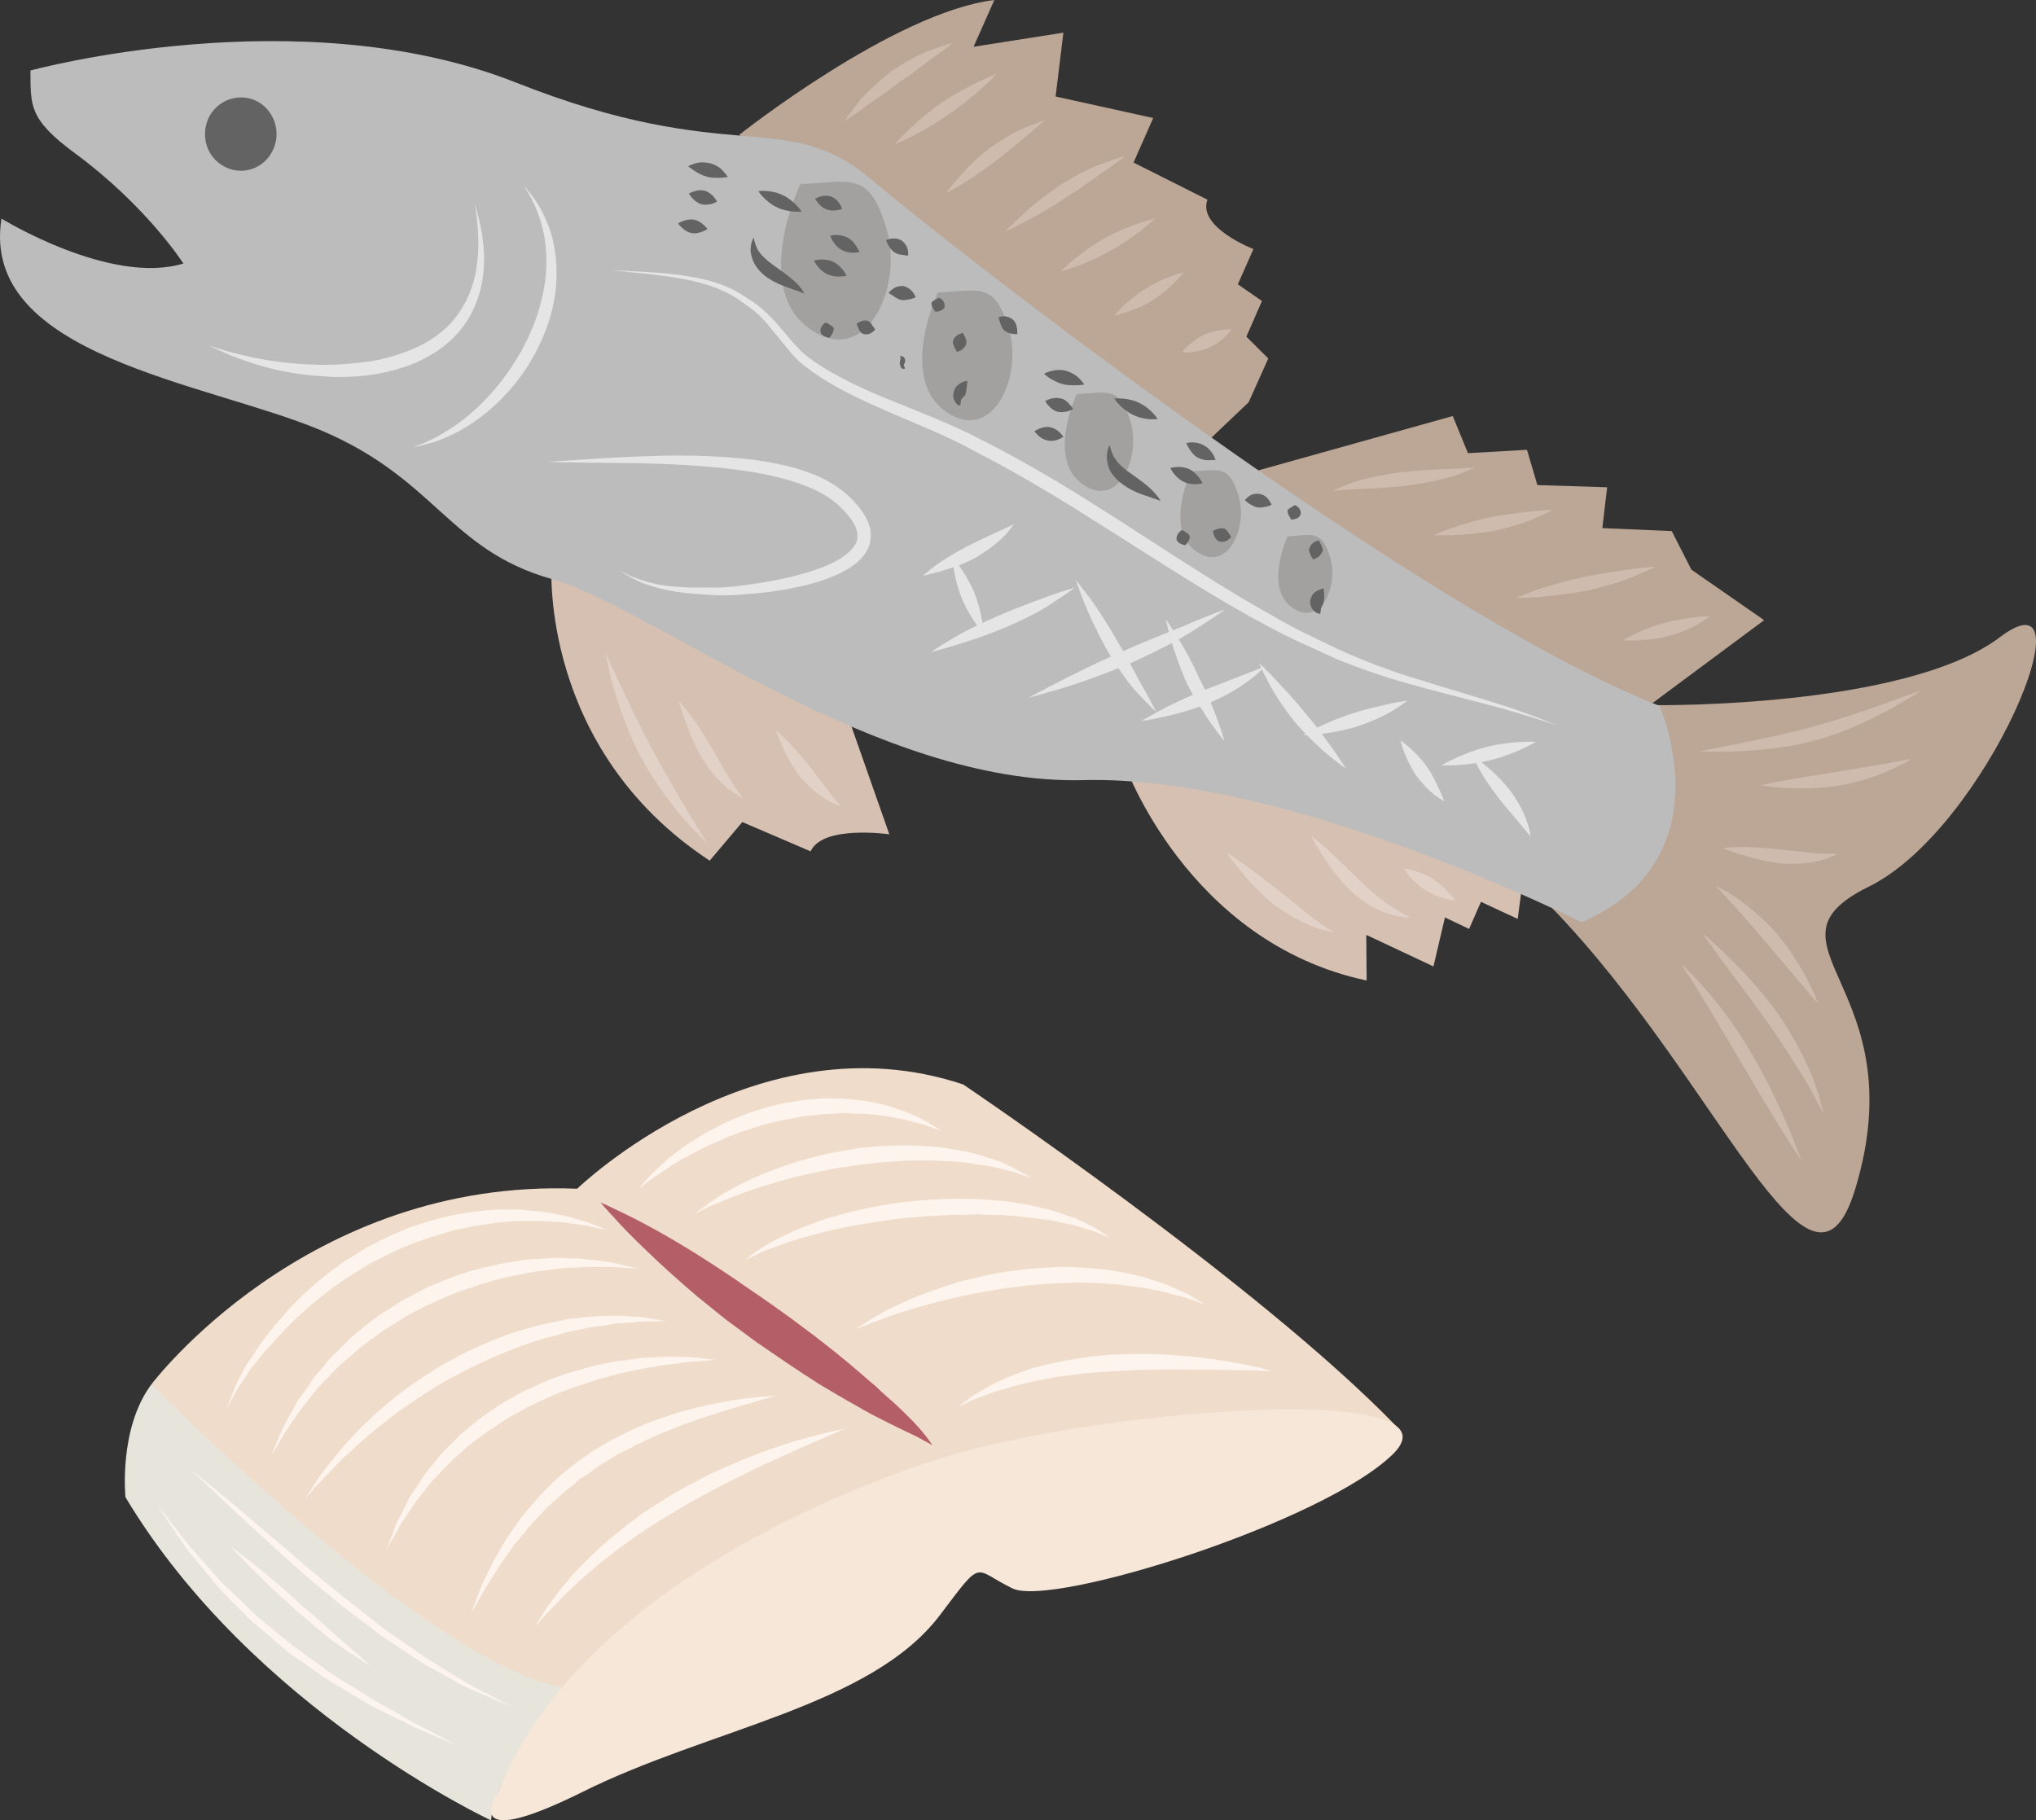 <?xml version="1.0" encoding="UTF-8" standalone="no"?>
<svg
   xmlns:dc="http://purl.org/dc/elements/1.1/"
   xmlns:cc="http://creativecommons.org/ns#"
   xmlns:rdf="http://www.w3.org/1999/02/22-rdf-syntax-ns#"
   xmlns:svg="http://www.w3.org/2000/svg"
   xmlns="http://www.w3.org/2000/svg"
   id="svg211"
   viewBox="0 0 5485.36 4905"
   style="clip-rule:evenodd;fill-rule:evenodd;image-rendering:optimizeQuality;shape-rendering:geometricPrecision;text-rendering:geometricPrecision"
   version="1.1"
   height="49.05mm"
   width="54.854mm"
   xml:space="preserve"><rect x="0" y="0" width="5485.36" height="4905" fill="#333333" stroke="none"/>
 <defs
   id="defs4">
  <style
   id="style2"
   type="text/css">
   <![CDATA[
    .fil2 {fill:#F7E7D8;fill-rule:nonzero}
    .fil1 {fill:#E7E5DB;fill-rule:nonzero}
    .fil10 {fill:#636363;fill-rule:nonzero}
    .fil11 {fill:#A3A1A0;fill-rule:nonzero}
    .fil3 {fill:#B45E67;fill-rule:nonzero}
    .fil5 {fill:#BCA696;fill-rule:nonzero}
    .fil7 {fill:#BCBCBC;fill-rule:nonzero}
    .fil9 {fill:#CEBBAE;fill-rule:nonzero}
    .fil6 {fill:#D6C0B2;fill-rule:nonzero}
    .fil12 {fill:#E2D1C7;fill-rule:nonzero}
    .fil8 {fill:#E5E5E5;fill-rule:nonzero}
    .fil0 {fill:#EFDCCA;fill-rule:nonzero}
    .fil4 {fill:#FCF4ED;fill-rule:nonzero}
   ]]>
  </style>
 </defs>
 <g
   transform="translate(-7797.022,-12272)"
   id="Vrstva_x0020_1">
  <g
   id="_621714672">
   <path
   style="fill:#efdcca;fill-rule:nonzero"
   id="path7"
   d="m 8205,16002 c 0,0 418,-556 1147,-527 0,0 482,-467 1040,-281 0,0 792,534 1166,920 0,0 -615,208 -641,200 -25,-8 -569,171 -569,171 0,0 -698,334 -730,334 -32,0 -418,163 -469,141 -51,-22 -463,-370 -463,-370 l -335,-328 z"
   class="fil0" />
   <path
   style="fill:#e7e5db;fill-rule:nonzero"
   id="path9"
   d="m 9120,17177 c 0,0 -643,-299 -985,-871 0,0 -19,-185 70,-304 0,0 746,755 1108,816 0,0 -184,234 -193,359 z"
   class="fil1" />
   <path
   style="fill:#f7e7d8;fill-rule:nonzero"
   id="path11"
   d="m 10376,16188 c 0,0 -980,267 -1237,913 0,0 -117,170 226,0 342,-171 779,-231 965,-478 118,-156 87,-123 195,-71 107,52 842,-179 1027,-364 183,-186 -729,-126 -1176,0 z"
   class="fil2" />
   <path
   style="fill:#b45e67;fill-rule:nonzero"
   id="path13"
   d="m 9415,15512 c 0,0 17,7 43,20 28,13 66,32 111,57 45,25 96,56 150,91 27,18 55,36 83,56 28,19 56,38 84,58 28,20 56,40 83,61 28,20 53,41 79,61 26,21 50,41 73,61 11,9 22,20 33,28 10,10 21,20 31,29 20,17 38,34 53,49 16,15 29,30 40,42 21,25 31,41 31,41 0,0 -16,-9 -42,-23 -13,-6 -29,-14 -48,-23 -18,-9 -39,-19 -62,-31 -11,-6 -23,-12 -35,-19 -12,-7 -24,-14 -37,-21 -26,-15 -52,-30 -80,-47 -27,-17 -56,-36 -84,-55 -28,-19 -56,-38 -85,-58 -28,-21 -56,-41 -84,-62 -26,-21 -53,-43 -78,-63 -50,-43 -96,-84 -134,-121 -39,-37 -70,-69 -91,-93 -22,-23 -34,-38 -34,-38 z"
   class="fil3" />
   <path
   style="fill:#fcf4ed;fill-rule:nonzero"
   id="path15"
   d="m 9434,15587 c 0,0 -18,-4 -50,-11 -16,-4 -36,-5 -58,-9 -11,-2 -23,-2 -36,-3 -12,0 -26,-2 -39,-2 -28,0 -58,-1 -89,2 -8,1 -16,1 -24,2 -8,1 -16,3 -24,4 -17,2 -34,4 -50,8 -17,4 -35,6 -52,11 -17,5 -34,11 -52,16 -17,5 -34,12 -52,18 -17,7 -34,14 -51,22 -17,8 -33,17 -50,25 -17,8 -32,19 -49,29 -16,8 -31,20 -46,30 -16,10 -30,21 -44,33 -8,5 -15,11 -21,17 -7,5 -14,11 -21,17 -12,12 -26,23 -38,35 -12,12 -23,23 -34,35 -11,12 -22,24 -32,35 -11,11 -19,22 -28,33 -8,11 -17,21 -24,30 -13,22 -27,39 -36,55 -17,32 -27,50 -27,50 0,0 8,-20 21,-55 7,-17 18,-36 30,-60 7,-11 15,-22 23,-34 8,-12 16,-25 25,-37 10,-12 20,-25 30,-38 11,-13 22,-26 34,-39 11,-14 24,-25 37,-39 13,-13 27,-25 41,-37 15,-12 29,-25 45,-36 16,-11 31,-24 48,-33 17,-10 33,-22 50,-31 17,-8 35,-18 52,-26 18,-8 36,-15 53,-23 19,-6 37,-12 55,-18 36,-11 72,-19 108,-24 17,-3 34,-4 51,-6 9,0 17,-1 26,-2 9,0 17,0 25,0 16,0 31,-1 47,1 15,2 30,3 44,4 28,4 53,9 76,14 22,7 42,12 58,17 31,13 48,20 48,20 z"
   class="fil4" />
   <path
   style="fill:#fcf4ed;fill-rule:nonzero"
   id="path17"
   d="m 9517,15690 c 0,0 -18,0 -50,-3 -16,-1 -35,-1 -56,-1 -11,0 -23,0 -35,0 -12,1 -24,1 -38,2 -14,1 -27,1 -41,3 -15,2 -29,4 -45,6 -15,1 -30,4 -46,8 -16,3 -32,6 -48,9 -32,9 -66,17 -99,30 -34,10 -67,25 -99,40 -17,7 -33,16 -49,24 -16,8 -32,18 -47,28 -7,5 -15,9 -22,14 -9,4 -16,10 -23,15 -14,10 -29,21 -42,31 -14,10 -27,23 -40,34 -13,10 -25,21 -37,33 -11,12 -22,23 -33,34 -11,11 -20,23 -29,34 -9,12 -18,22 -26,33 -8,11 -15,21 -22,31 -7,10 -14,19 -19,28 -7,9 -11,17 -15,24 -18,31 -28,48 -28,48 0,0 7,-19 21,-52 4,-8 7,-18 12,-27 5,-10 11,-20 17,-31 6,-11 12,-22 19,-35 7,-11 16,-23 25,-35 9,-13 17,-27 27,-39 11,-12 22,-24 32,-38 12,-13 24,-25 37,-37 12,-12 25,-26 39,-37 28,-23 57,-47 90,-66 15,-10 31,-21 48,-29 17,-9 33,-18 50,-27 35,-14 69,-30 104,-40 34,-12 70,-18 103,-26 16,-3 34,-5 50,-8 16,-2 32,-4 48,-4 15,-1 31,-2 45,-3 15,0 29,1 43,2 14,0 26,0 39,2 12,1 24,3 35,4 22,2 41,6 56,10 31,8 49,11 49,11 z"
   class="fil4" />
   <path
   style="fill:#fcf4ed;fill-rule:nonzero"
   id="path19"
   d="m 9593,15832 c 0,0 -17,0 -48,1 -15,-1 -33,1 -53,3 -11,1 -22,1 -34,2 -11,2 -23,4 -36,6 -26,2 -53,9 -81,14 -15,3 -29,7 -44,12 -15,4 -30,7 -46,12 -30,10 -62,20 -93,34 -32,12 -63,27 -94,42 -31,16 -63,32 -92,50 -14,10 -29,18 -43,28 -14,9 -29,19 -42,28 -15,9 -27,20 -40,30 -12,10 -26,19 -37,29 -23,20 -47,38 -66,58 -10,9 -20,17 -29,26 -9,9 -17,18 -24,26 -16,16 -30,30 -41,42 -21,25 -33,39 -33,39 0,0 10,-16 28,-44 9,-15 21,-31 35,-49 8,-9 15,-19 23,-29 9,-10 17,-20 27,-31 18,-22 40,-43 63,-65 11,-11 24,-21 37,-33 12,-10 25,-22 39,-32 27,-21 56,-42 86,-60 30,-21 62,-36 94,-54 32,-15 65,-30 97,-42 33,-14 66,-21 98,-31 15,-4 31,-7 47,-10 15,-3 30,-7 45,-9 16,-1 30,-3 44,-5 14,-1 27,-1 40,-2 14,0 26,-1 38,-1 12,0 23,1 34,2 20,1 39,2 54,5 30,5 47,8 47,8 z"
   class="fil4" />
   <path
   style="fill:#fcf4ed;fill-rule:nonzero"
   id="path21"
   d="m 9726,15936 c 0,0 -17,1 -45,4 -15,0 -32,2 -52,5 -9,1 -20,2 -31,4 -11,1 -22,3 -34,5 -24,3 -50,9 -78,15 -13,2 -28,6 -42,10 -14,4 -28,8 -43,12 -29,10 -60,19 -89,31 -31,11 -60,26 -90,40 -28,16 -59,30 -85,50 -28,17 -54,37 -79,57 -12,10 -23,21 -35,31 -5,5 -11,10 -17,16 -5,5 -10,10 -15,16 -11,11 -21,21 -30,31 -10,11 -17,23 -26,33 -8,10 -16,20 -23,30 -7,10 -13,20 -19,29 -6,9 -12,18 -17,25 -5,8 -9,17 -13,24 -16,27 -25,44 -25,44 0,0 7,-18 19,-49 2,-7 5,-16 9,-25 5,-9 10,-18 15,-28 5,-11 10,-22 16,-33 6,-12 14,-22 22,-34 7,-11 15,-24 24,-36 8,-11 18,-23 28,-35 5,-6 10,-13 15,-19 6,-6 11,-11 17,-17 11,-11 23,-23 35,-35 26,-21 52,-45 81,-63 27,-20 58,-36 88,-53 32,-14 62,-29 93,-40 31,-12 64,-19 93,-28 31,-7 61,-13 89,-16 14,-2 28,-4 41,-6 13,-1 26,-1 39,-2 12,-1 24,-1 35,-2 11,1 22,1 32,1 20,0 37,1 52,3 28,3 45,5 45,5 z"
   class="fil4" />
   <path
   style="fill:#fcf4ed;fill-rule:nonzero"
   id="path23"
   d="m 9891,16032 c 0,0 -16,4 -43,12 -13,4 -29,9 -48,14 -19,6 -39,11 -62,19 -23,7 -48,15 -73,24 -26,8 -53,20 -80,31 -14,5 -28,12 -42,18 -13,7 -28,12 -42,21 -14,7 -28,14 -42,21 -13,9 -27,17 -41,25 -13,9 -26,19 -39,28 l -21,13 -18,16 c -25,19 -48,41 -71,62 -11,12 -22,23 -32,34 -10,11 -20,22 -29,34 -9,11 -18,22 -27,32 -7,12 -16,22 -23,33 -15,21 -27,41 -39,60 -5,8 -11,17 -16,25 -5,8 -8,16 -12,22 -16,27 -24,42 -24,42 0,0 6,-17 17,-47 3,-6 6,-15 9,-24 4,-9 9,-18 14,-28 9,-19 19,-42 34,-65 6,-12 14,-24 21,-37 8,-12 17,-24 25,-36 17,-25 38,-49 60,-74 22,-23 45,-48 72,-69 l 19,-16 20,-15 c 14,-9 28,-20 42,-29 15,-8 29,-17 43,-25 15,-8 30,-15 44,-22 14,-8 29,-13 44,-20 14,-5 29,-12 43,-16 15,-5 29,-10 43,-15 13,-4 27,-7 41,-11 26,-7 52,-13 75,-17 24,-5 45,-8 65,-11 19,-3 36,-4 50,-5 27,-3 43,-4 43,-4 z"
   class="fil4" />
   <path
   style="fill:#fcf4ed;fill-rule:nonzero"
   id="path25"
   d="m 10075,16121 c 0,0 -57,25 -142,62 -22,10 -44,20 -68,31 -24,11 -50,24 -75,36 -26,13 -53,27 -80,41 -13,7 -26,14 -40,22 -14,7 -27,15 -40,23 -27,16 -54,32 -80,49 -12,8 -25,17 -38,25 -12,9 -24,18 -36,26 -12,9 -23,17 -34,26 -12,9 -23,17 -33,26 -21,18 -41,34 -58,51 -18,16 -34,31 -47,46 -14,14 -27,26 -36,37 -19,21 -30,33 -30,33 0,0 9,-14 25,-39 7,-13 18,-27 30,-43 6,-8 12,-17 20,-26 8,-9 15,-18 23,-27 16,-20 36,-38 56,-58 20,-19 42,-40 66,-58 12,-10 24,-19 36,-29 13,-9 25,-19 38,-28 27,-17 53,-34 80,-51 14,-7 28,-15 42,-23 14,-7 28,-14 41,-22 28,-14 55,-25 83,-37 26,-12 53,-22 77,-31 25,-9 49,-17 71,-24 22,-7 43,-12 60,-17 19,-5 35,-9 47,-12 27,-5 42,-9 42,-9 z"
   class="fil4" />
   <path
   style="fill:#fcf4ed;fill-rule:nonzero"
   id="path27"
   d="m 9517,15475 c 0,0 9,-11 27,-30 8,-10 20,-20 33,-32 7,-7 14,-13 21,-20 9,-6 17,-12 25,-19 17,-14 37,-26 58,-39 21,-13 44,-25 68,-37 24,-10 49,-22 75,-30 27,-10 54,-16 81,-23 28,-4 55,-10 82,-11 28,-4 54,-2 81,-2 12,1 25,3 38,4 12,1 24,2 36,5 24,5 46,9 66,17 9,3 20,6 28,9 9,4 17,8 26,11 15,7 29,14 39,21 22,13 33,20 33,20 0,0 -12,-4 -36,-12 -10,-5 -25,-8 -41,-12 -8,-2 -16,-5 -25,-7 -9,-2 -19,-3 -29,-5 -20,-5 -41,-6 -64,-9 -11,-1 -23,-1 -35,-1 -12,0 -24,-2 -37,-2 -25,2 -51,3 -77,6 -26,1 -52,8 -78,12 -27,6 -52,11 -78,20 -26,8 -50,17 -73,25 -12,5 -24,11 -35,16 -12,5 -23,9 -33,15 -21,11 -41,21 -59,31 -9,6 -18,11 -26,15 -8,6 -15,11 -23,16 -14,9 -26,17 -37,25 -20,15 -31,23 -31,23 z"
   class="fil4" />
   <path
   style="fill:#fcf4ed;fill-rule:nonzero"
   id="path29"
   d="m 9669,15542 c 0,0 12,-9 34,-25 11,-8 25,-17 40,-27 16,-10 35,-19 55,-30 21,-11 43,-20 67,-30 24,-9 50,-19 77,-27 27,-8 55,-16 84,-22 28,-7 58,-10 87,-16 29,-2 59,-6 88,-6 29,-2 58,-1 86,1 28,1 55,5 80,9 25,5 49,8 71,16 21,6 41,12 58,19 17,8 31,14 43,21 24,13 36,21 36,21 0,0 -14,-5 -38,-13 -12,-5 -28,-7 -45,-12 -17,-5 -37,-8 -59,-11 -10,-2 -21,-4 -33,-5 -12,-1 -23,-2 -36,-4 -12,0 -25,0 -38,-1 -13,-1 -26,-2 -40,-1 -14,0 -28,0 -41,0 -14,1 -28,2 -42,3 -28,1 -57,5 -86,8 -28,5 -57,7 -85,13 -15,4 -29,6 -42,9 -14,3 -27,6 -41,9 -26,6 -52,14 -76,21 -24,8 -47,14 -67,22 -21,8 -40,15 -56,22 -17,7 -32,12 -44,18 -24,12 -37,18 -37,18 z"
   class="fil4" />
   <path
   style="fill:#fcf4ed;fill-rule:nonzero"
   id="path31"
   d="m 9802,15668 c 0,0 13,-10 37,-27 12,-9 28,-17 45,-27 18,-10 39,-19 61,-29 23,-9 48,-19 74,-28 27,-7 55,-17 85,-23 15,-3 30,-7 45,-10 15,-3 31,-5 47,-8 31,-5 63,-7 95,-11 32,-1 65,-4 96,-3 16,0 32,0 47,1 16,1 31,2 46,4 30,1 59,7 86,11 28,6 53,12 77,19 23,9 45,14 63,23 18,9 34,16 47,24 24,16 38,25 38,25 0,0 -15,-6 -41,-17 -13,-6 -30,-9 -48,-15 -5,-1 -10,-3 -15,-5 -5,0 -10,-2 -15,-3 -11,-2 -22,-4 -34,-7 -11,-3 -24,-4 -36,-5 -13,-2 -25,-4 -39,-5 -14,-2 -27,-3 -41,-4 -8,0 -15,-1 -22,-2 -7,0 -14,0 -22,0 -14,-1 -30,-1 -45,-2 -15,1 -30,1 -46,1 -31,0 -62,3 -93,4 -32,3 -63,5 -94,9 -15,3 -31,5 -46,7 -15,2 -29,5 -44,7 -30,5 -57,12 -84,17 -26,7 -52,14 -74,20 -23,8 -44,13 -62,21 -18,7 -35,12 -47,19 -26,12 -41,19 -41,19 z"
   class="fil4" />
   <path
   style="fill:#fcf4ed;fill-rule:nonzero"
   id="path33"
   d="m 10100,15854 c 0,0 13,-8 37,-23 11,-8 26,-16 43,-25 17,-10 37,-18 58,-28 21,-10 45,-19 70,-28 26,-9 52,-18 80,-26 28,-6 57,-15 88,-20 29,-6 60,-9 90,-13 31,-2 62,-5 92,-5 30,-1 60,2 89,4 29,2 57,7 83,12 26,6 50,10 72,19 12,3 22,7 32,10 11,4 19,9 28,12 18,8 33,14 45,22 24,14 37,22 37,22 0,0 -14,-5 -40,-14 -12,-5 -28,-8 -46,-13 -17,-6 -38,-10 -60,-14 -22,-6 -47,-7 -72,-11 -13,-2 -26,-2 -40,-4 -13,0 -27,-2 -41,-2 -14,0 -28,-1 -43,-1 -14,0 -28,1 -43,2 -29,-1 -60,3 -89,5 -30,4 -60,7 -89,12 -29,5 -58,10 -86,16 -27,6 -54,12 -80,19 -24,7 -48,13 -70,20 -22,7 -42,13 -60,20 -17,7 -33,11 -45,17 -25,9 -40,15 -40,15 z"
   class="fil4" />
   <path
   style="fill:#fcf4ed;fill-rule:nonzero"
   id="path35"
   d="m 10379,16062 c 0,0 11,-9 31,-23 10,-8 23,-15 38,-24 15,-9 32,-18 51,-26 19,-10 40,-16 63,-25 22,-7 46,-14 71,-19 26,-5 51,-11 78,-14 27,-5 54,-6 81,-9 27,-1 54,-2 81,-2 27,0 53,1 78,3 51,3 98,8 138,15 40,6 73,13 97,18 23,6 36,10 36,10 0,0 -14,0 -37,-1 -24,0 -57,-1 -98,-2 -40,-1 -86,-1 -137,-1 -24,0 -50,0 -77,1 -26,1 -52,3 -79,4 -26,2 -53,3 -79,6 -13,2 -25,3 -39,5 -12,1 -25,3 -37,5 -25,5 -49,9 -71,14 -22,6 -43,10 -62,17 -20,5 -37,10 -52,17 -16,5 -30,10 -40,15 -22,10 -35,16 -35,16 z"
   class="fil4" />
   <path
   style="fill:#fcf4ed;fill-rule:nonzero"
   id="path37"
   d="m 8217,16322 c 0,0 10,13 29,37 9,12 21,26 33,43 13,16 27,35 44,53 17,19 35,40 54,62 18,22 42,41 64,63 23,22 45,46 70,65 25,21 50,41 76,62 27,19 53,39 79,57 25,20 52,35 78,51 26,16 50,33 75,46 24,13 47,26 67,38 43,24 79,42 103,55 25,13 39,21 39,21 0,0 -14,-7 -40,-17 -13,-6 -28,-12 -46,-20 -18,-7 -39,-16 -59,-28 -23,-10 -46,-22 -70,-34 -25,-12 -50,-28 -76,-44 -26,-16 -54,-30 -80,-50 -27,-19 -53,-37 -81,-56 -25,-21 -50,-43 -75,-64 -26,-20 -48,-45 -71,-67 -22,-23 -44,-43 -62,-67 -19,-23 -36,-44 -53,-64 -17,-19 -29,-40 -41,-57 -12,-18 -23,-33 -31,-46 -16,-25 -26,-39 -26,-39 z"
   class="fil4" />
   <path
   style="fill:#fcf4ed;fill-rule:nonzero"
   id="path39"
   d="m 9174,16871 c 0,0 -15,-7 -41,-18 -13,-6 -29,-13 -47,-20 -10,-5 -19,-8 -29,-13 -11,-4 -21,-11 -32,-17 -22,-12 -45,-25 -70,-39 -26,-13 -50,-32 -77,-49 -26,-17 -53,-34 -79,-55 -27,-20 -54,-41 -81,-61 -26,-22 -52,-44 -78,-65 -26,-22 -50,-44 -74,-65 -48,-43 -91,-84 -129,-118 -38,-36 -69,-65 -91,-86 -21,-20 -34,-32 -34,-32 0,0 13,10 37,29 22,19 56,45 94,78 39,33 84,72 133,113 24,21 49,43 75,64 26,21 52,42 78,63 27,21 53,42 79,62 26,22 53,39 78,57 14,9 26,18 38,26 7,5 13,9 19,13 6,4 12,8 18,11 24,16 47,29 69,43 20,13 41,24 58,33 18,9 34,17 46,24 26,14 40,22 40,22 z"
   class="fil4" />
   <path
   style="fill:#fcf4ed;fill-rule:nonzero"
   id="path41"
   d="m 8420,16440 c 0,0 6,5 17,13 11,8 26,19 44,34 36,28 82,68 128,110 24,20 47,40 68,59 11,10 21,20 31,28 10,9 19,17 28,24 18,15 32,28 42,37 11,9 16,15 16,15 0,0 -7,-4 -17,-11 -12,-8 -28,-17 -47,-30 -9,-7 -19,-14 -30,-21 -11,-7 -21,-17 -33,-26 -22,-18 -46,-38 -69,-58 -46,-41 -91,-84 -124,-117 -16,-16 -29,-31 -40,-41 -9,-9 -14,-16 -14,-16 z"
   class="fil4" />
  </g>
 </g>
 <g
   transform="translate(-7797.022,-12272)"
   id="Vrstva_x0020_1_0">
  <path
   style="fill:#bca696;fill-rule:nonzero"
   id="path46"
   d="m 9789,12635 c 0,0 416,-330 687,-363 l -56,126 242,-38 -21,172 263,58 -53,120 199,100 c -27,75 124,133 124,133 l -42,95 65,45 -42,96 59,59 -53,118 -101,96 -213,-18 -844,-585 z"
   class="fil5" />
  <polygon
   style="fill:#bca696;fill-rule:nonzero"
   id="polygon48"
   points="11752,13493 11911,13484 11939,13579 12127,13585 12114,13695 12301,13703 12354,13807 12550,13943 12208,14197 11495,13863 11178,13542 11711,13393 "
   class="fil5" />
  <path
   style="fill:#bca696;fill-rule:nonzero"
   id="path50"
   d="m 12256,14172 c 0,0 674,9 929,-183 255,-193 -36,516 -353,672 -317,156 130,268 -37,816 -119,390 -367,-294 -816,-758 l 144,-323 z"
   class="fil5" />
  <path
   style="fill:#d6c0b2;fill-rule:nonzero"
   id="path52"
   d="m 10826,14329 c 0,0 169,482 653,585 l -1,-123 181,85 31,-132 65,31 32,-73 99,46 15,-114 -408,-225 z"
   class="fil6" />
  <path
   style="fill:#d6c0b2;fill-rule:nonzero"
   id="path54"
   d="m 9283,13796 c 0,0 -33,493 426,795 l 88,-104 184,79 c 32,-72 212,-46 212,-46 l -125,-356 -657,-460 z"
   class="fil6" />
  <path
   style="fill:#bcbcbc;fill-rule:nonzero"
   id="path56"
   d="m 7879,12462 c 0,0 724,-198 1307,32 583,231 727,66 958,261 231,196 1474,1164 2124,1419 0,0 184,413 -210,583 0,0 -784,-397 -1341,-383 -558,15 -1158,-463 -1434,-542 -276,-78 -311,-269 -620,-400 -309,-130 -921,-200 -862,-571 0,0 294,181 490,121 0,0 -98,-154 -292,-297 -126,-93 -119,-129 -120,-223 z"
   class="fil7" />
  <path
   style="fill:#e5e5e5;fill-rule:nonzero"
   id="path58"
   d="m 8912,13476 c 0,0 3,-1 8,-3 5,-2 14,-5 23,-9 21,-9 49,-24 81,-46 64,-44 141,-123 193,-230 26,-54 42,-108 49,-160 6,-51 3,-98 -6,-136 -9,-38 -22,-68 -33,-88 -5,-10 -10,-17 -13,-22 -3,-5 -4,-8 -4,-8 0,0 2,3 6,7 3,5 9,11 16,20 13,18 31,47 45,86 14,39 22,89 19,144 -3,56 -19,116 -47,173 -55,115 -145,192 -216,230 -35,19 -66,30 -88,35 -10,3 -19,4 -25,6 -5,1 -8,1 -8,1 z"
   class="fil8" />
  <path
   style="fill:#e5e5e5;fill-rule:nonzero"
   id="path60"
   d="m 8362,13204 c 0,0 14,4 39,12 25,7 62,17 108,25 46,8 102,14 163,14 30,0 62,-2 95,-6 33,-3 67,-10 100,-21 65,-20 124,-55 159,-103 37,-48 53,-103 57,-150 6,-47 1,-86 -1,-113 -4,-27 -6,-42 -6,-42 0,0 4,15 11,41 6,27 15,65 14,115 0,49 -12,111 -50,167 -38,57 -103,99 -174,121 -36,11 -71,18 -106,21 -35,3 -68,4 -100,1 -63,-3 -120,-14 -166,-27 -46,-13 -82,-27 -106,-38 -24,-10 -37,-17 -37,-17 z"
   class="fil8" />
  <path
   style="fill:#e5e5e5;fill-rule:nonzero"
   id="path62"
   d="m 12003,14230 c 0,0 -10,-3 -28,-9 -18,-6 -45,-15 -80,-25 -69,-22 -171,-45 -297,-80 -62,-17 -131,-40 -202,-69 -35,-16 -71,-33 -109,-50 -37,-17 -74,-38 -112,-58 -152,-84 -311,-190 -479,-295 -90,-56 -179,-108 -267,-153 -86,-48 -175,-81 -258,-118 -82,-36 -160,-75 -222,-128 -29,-29 -51,-60 -74,-87 -22,-28 -46,-51 -72,-67 h -1 v -1 c -46,-36 -98,-52 -143,-62 -46,-10 -86,-14 -118,-18 -64,-6 -99,-11 -99,-11 0,0 35,3 99,6 33,2 73,5 119,13 47,8 101,22 152,59 0,0 -1,0 -1,-1 29,17 55,41 79,68 24,27 47,58 75,83 59,47 136,84 218,118 82,34 173,67 262,114 89,45 179,97 269,153 170,106 327,214 476,299 37,21 73,42 110,61 36,17 71,35 106,51 69,31 135,56 197,75 124,39 226,67 294,92 35,12 61,23 79,30 17,7 27,10 27,10 z"
   class="fil8" />
  <path
   style="fill:#e5e5e5;fill-rule:nonzero"
   id="path64"
   d="m 9464,13808 c 0,0 5,3 15,8 5,2 11,5 18,9 7,2 16,6 26,9 20,7 44,13 73,17 29,3 63,5 100,4 18,0 38,1 58,-1 20,-1 41,-4 62,-7 43,-6 89,-14 136,-27 23,-6 47,-14 70,-23 23,-10 45,-22 63,-38 8,-8 16,-17 19,-26 4,-10 4,-20 2,-30 -6,-22 -23,-43 -42,-62 -38,-38 -88,-59 -138,-74 -50,-15 -101,-24 -149,-30 -97,-12 -186,-15 -260,-17 -75,-1 -135,-1 -177,-2 -42,0 -65,-2 -65,-2 0,0 23,-1 65,-4 42,-3 102,-7 177,-10 74,-3 164,-5 263,4 50,4 102,12 155,26 27,8 54,17 80,30 26,13 52,30 74,52 21,21 42,46 52,80 3,17 3,36 -4,53 -7,16 -18,29 -29,39 -24,20 -49,32 -74,42 -25,10 -50,17 -75,23 -49,11 -96,18 -140,21 -22,2 -44,4 -64,4 -22,1 -41,-1 -60,-2 -37,-2 -71,-6 -100,-12 -30,-6 -55,-14 -74,-22 -10,-5 -18,-9 -25,-12 -7,-5 -13,-8 -18,-11 -9,-6 -14,-9 -14,-9 z"
   class="fil8" />
  <path
   style="fill:#e5e5e5;fill-rule:nonzero"
   id="path66"
   d="m 10447,13979 c 0,0 -36,-39 -59,-96 -23,-57 -25,-110 -25,-110 0,0 35,39 59,96 23,57 25,110 25,110 z"
   class="fil8" />
  <path
   style="fill:#bcbcbc;fill-rule:nonzero"
   id="path68"
   d="m 10659,14108 c 0,0 -35,-46 -57,-108 -24,-63 -26,-120 -26,-120 0,0 36,44 60,107 22,64 23,121 23,121 z"
   class="fil7" />
  <path
   style="fill:#e5e5e5;fill-rule:nonzero"
   id="path70"
   d="m 10912,14190 c 0,0 -18,-16 -44,-44 -27,-27 -57,-70 -87,-120 -28,-50 -50,-98 -64,-133 -14,-36 -22,-59 -22,-59 0,0 15,19 38,49 22,31 51,74 79,125 30,48 51,96 71,127 18,33 29,55 29,55 z"
   class="fil8" />
  <path
   style="fill:#e5e5e5;fill-rule:nonzero"
   id="path72"
   d="m 11096,14269 c 0,0 -54,-63 -100,-153 -42,-93 -58,-175 -58,-175 0,0 49,67 90,158 46,89 68,170 68,170 z"
   class="fil8" />
  <path
   style="fill:#e5e5e5;fill-rule:nonzero"
   id="path74"
   d="m 11423,14343 c 0,0 -17,-12 -43,-33 -26,-21 -60,-53 -94,-92 -32,-40 -57,-79 -73,-110 -16,-30 -24,-49 -24,-49 0,0 16,14 39,38 22,25 55,57 86,97 33,38 59,76 79,103 19,28 30,46 30,46 z"
   class="fil8" />
  <path
   style="fill:#e5e5e5;fill-rule:nonzero"
   id="path76"
   d="m 11688,14431 c 0,0 -11,-6 -26,-17 -15,-12 -33,-30 -50,-53 -15,-23 -26,-47 -33,-65 -6,-17 -9,-29 -9,-29 0,0 10,6 24,19 14,12 32,30 48,53 16,23 26,46 34,63 8,17 12,29 12,29 z"
   class="fil8" />
  <path
   style="fill:#e5e5e5;fill-rule:nonzero"
   id="path78"
   d="m 11921,14526 c 0,0 -3,-3 -7,-8 -5,-6 -11,-14 -19,-23 -15,-19 -37,-43 -60,-72 -22,-29 -41,-57 -53,-79 -12,-22 -18,-37 -18,-37 0,0 13,9 32,25 19,15 44,38 68,68 23,30 39,62 47,86 5,12 6,22 8,29 1,7 2,11 2,11 z"
   class="fil8" />
  <path
   style="fill:#e5e5e5;fill-rule:nonzero"
   id="path80"
   d="m 10529,13684 c 0,0 -2,3 -7,9 -4,6 -11,15 -20,24 -19,19 -48,42 -83,61 -35,18 -69,28 -94,35 -25,7 -41,10 -41,10 0,0 12,-11 33,-27 21,-15 51,-34 86,-52 34,-17 65,-31 88,-42 12,-5 21,-10 28,-13 6,-3 10,-5 10,-5 z"
   class="fil8" />
  <path
   style="fill:#e5e5e5;fill-rule:nonzero"
   id="path82"
   d="m 10693,13855 c 0,0 -19,15 -52,36 -32,23 -80,48 -134,71 -54,23 -105,39 -141,50 -37,11 -61,17 -61,17 0,0 20,-14 54,-34 33,-20 81,-44 135,-67 53,-23 104,-40 139,-54 37,-12 60,-19 60,-19 z"
   class="fil8" />
  <path
   style="fill:#e5e5e5;fill-rule:nonzero"
   id="path84"
   d="m 11098,13914 c 0,0 -27,20 -72,48 -44,30 -109,63 -183,97 -74,31 -142,55 -193,70 -50,15 -82,23 -82,23 0,0 29,-16 76,-40 47,-24 112,-57 185,-88 73,-33 141,-57 189,-79 49,-20 80,-31 80,-31 z"
   class="fil8" />
  <path
   style="fill:#e5e5e5;fill-rule:nonzero"
   id="path86"
   d="m 11206,14067 c 0,0 -3,4 -10,10 -7,6 -17,16 -31,26 -27,21 -67,46 -115,65 -47,19 -92,30 -125,37 -32,7 -53,10 -53,10 0,0 18,-11 47,-27 30,-16 72,-36 118,-55 46,-18 88,-34 119,-46 16,-6 28,-11 37,-15 9,-3 13,-5 13,-5 z"
   class="fil8" />
  <path
   style="fill:#e5e5e5;fill-rule:nonzero"
   id="path88"
   d="m 11589,14160 c 0,0 -13,10 -37,25 -23,15 -57,30 -97,44 -79,24 -147,24 -147,24 0,0 59,-36 137,-60 38,-13 75,-19 101,-26 26,-5 43,-7 43,-7 z"
   class="fil8" />
  <path
   style="fill:#e5e5e5;fill-rule:nonzero"
   id="path90"
   d="m 11935,14271 c 0,0 -53,32 -122,49 -71,18 -132,14 -132,14 0,0 53,-32 123,-50 71,-17 131,-13 131,-13 z"
   class="fil8" />
  <path
   style="fill:#cebbae;fill-rule:nonzero"
   id="path92"
   d="m 12972,14133 c 0,0 -30,20 -79,48 -50,27 -121,63 -206,86 -84,23 -163,27 -219,30 -57,1 -92,0 -92,0 0,0 34,-8 90,-18 55,-12 130,-26 212,-48 81,-22 154,-48 207,-67 53,-20 87,-31 87,-31 z"
   class="fil9" />
  <path
   style="fill:#cebbae;fill-rule:nonzero"
   id="path94"
   d="m 12946,14317 c 0,0 -5,3 -14,9 -10,5 -23,12 -41,20 -34,16 -85,34 -142,43 -57,9 -110,8 -148,6 -37,-3 -61,-7 -61,-7 0,0 23,-5 60,-12 37,-7 88,-15 143,-24 56,-9 106,-18 143,-24 37,-7 60,-11 60,-11 z"
   class="fil9" />
  <path
   style="fill:#cebbae;fill-rule:nonzero"
   id="path96"
   d="m 12748,14573 c 0,0 -4,2 -12,5 -7,3 -18,9 -32,12 -29,8 -70,12 -114,8 -44,-6 -82,-17 -109,-25 -27,-9 -44,-16 -44,-15 0,-1 18,-3 47,-4 28,0 68,2 110,7 42,4 80,10 108,11 14,1 25,0 33,0 8,1 13,1 13,1 z"
   class="fil9" />
  <path
   style="fill:#cebbae;fill-rule:nonzero"
   id="path98"
   d="m 12696,14977 c 0,0 -17,-18 -41,-48 -25,-29 -59,-69 -96,-113 -37,-44 -71,-83 -97,-111 -26,-28 -42,-46 -42,-46 0,0 21,10 54,31 31,22 74,56 113,101 38,46 65,93 83,128 17,35 26,58 26,58 z"
   class="fil9" />
  <path
   style="fill:#cebbae;fill-rule:nonzero"
   id="path100"
   d="m 12711,15274 c 0,0 -16,-29 -41,-76 -27,-46 -66,-107 -112,-173 -47,-66 -92,-124 -123,-167 -32,-43 -51,-71 -51,-71 0,0 26,21 64,58 39,37 90,91 139,158 47,68 80,136 99,187 10,26 15,47 19,62 4,14 6,22 6,22 z"
   class="fil9" />
  <path
   style="fill:#cebbae;fill-rule:nonzero"
   id="path102"
   d="m 12650,15398 c 0,0 -20,-29 -50,-77 -30,-48 -70,-114 -113,-188 -43,-73 -82,-139 -112,-187 -14,-24 -27,-43 -36,-56 -8,-14 -12,-21 -12,-21 0,0 6,6 17,17 11,11 27,27 46,49 37,42 85,104 128,179 44,75 76,146 98,198 22,53 34,86 34,86 z"
   class="fil9" />
  <path
   style="fill:#636363;fill-rule:nonzero"
   id="path104"
   d="m 8533,12675 c -22,49 -79,71 -127,48 -49,-22 -70,-81 -48,-131 22,-49 79,-71 128,-49 48,23 70,82 47,132 z"
   class="fil10" />
  <path
   style="fill:#a3a1a0;fill-rule:nonzero"
   id="path106"
   d="m 9953,12768 c 0,0 -131,278 24,389 154,111 256,-114 208,-270 -47,-156 -95,-125 -232,-119 z"
   class="fil11" />
  <path
   style="fill:#a3a1a0;fill-rule:nonzero"
   id="path108"
   d="m 10324,13060 c 0,0 -108,228 20,320 127,91 210,-94 171,-222 -39,-128 -78,-103 -191,-98 z"
   class="fil11" />
  <path
   style="fill:#a3a1a0;fill-rule:nonzero"
   id="path110"
   d="m 10698,13334 c 0,0 -82,173 15,242 96,70 159,-71 130,-168 -30,-97 -60,-78 -145,-74 z"
   class="fil11" />
  <path
   style="fill:#a3a1a0;fill-rule:nonzero"
   id="path112"
   d="m 11006,13542 c 0,0 -73,154 13,215 85,61 141,-63 115,-149 -26,-86 -53,-69 -128,-66 z"
   class="fil11" />
  <path
   style="fill:#a3a1a0;fill-rule:nonzero"
   id="path114"
   d="m 11266,13717 c 0,0 -64,137 12,192 76,54 126,-57 103,-134 -23,-77 -47,-61 -115,-58 z"
   class="fil11" />
  <path
   style="fill:#636363;fill-rule:nonzero"
   id="path116"
   d="m 9758,12749 c 0,0 -8,1 -18,2 -11,0 -25,1 -39,-3 -14,-4 -26,-11 -35,-17 -9,-6 -15,-11 -15,-11 0,0 6,-4 17,-7 11,-4 26,-5 42,-1 16,4 29,13 36,22 8,8 12,15 12,15 z"
   class="fil10" />
  <path
   style="fill:#636363;fill-rule:nonzero"
   id="path118"
   d="m 9729,12815 c 0,0 -5,3 -13,6 -8,2 -19,4 -30,1 -10,-3 -18,-10 -24,-16 -5,-7 -9,-12 -9,-12 0,0 5,-4 13,-6 8,-3 19,-5 30,-2 10,3 18,10 24,16 5,7 9,13 9,13 z"
   class="fil10" />
  <path
   style="fill:#636363;fill-rule:nonzero"
   id="path120"
   d="m 9703,12889 c 0,0 -21,15 -43,11 -21,-4 -36,-26 -36,-26 0,0 21,-14 43,-10 21,4 36,25 36,25 z"
   class="fil10" />
  <path
   style="fill:#636363;fill-rule:nonzero"
   id="path122"
   d="m 9957,12842 c 0,0 -34,4 -66,-11 -32,-15 -51,-44 -51,-44 0,0 34,-5 66,11 32,15 51,44 51,44 z"
   class="fil10" />
  <path
   style="fill:#636363;fill-rule:nonzero"
   id="path124"
   d="m 9964,13063 c 0,0 -11,-5 -30,-11 -18,-7 -44,-14 -71,-33 -13,-9 -24,-21 -32,-34 -8,-14 -11,-28 -12,-39 1,-12 2,-20 5,-26 2,-6 3,-8 3,-8 1,-1 2,13 10,30 8,16 25,31 47,47 23,16 45,32 60,47 15,15 20,27 20,27 z"
   class="fil10" />
  <path
   style="fill:#636363;fill-rule:nonzero"
   id="path126"
   d="m 10113,12951 c 0,0 -6,2 -16,2 -9,0 -21,-1 -33,-8 -11,-6 -18,-15 -23,-23 -5,-8 -7,-15 -7,-15 0,0 6,-2 15,-2 10,0 22,2 33,8 11,6 18,16 23,24 5,8 8,14 8,14 z"
   class="fil10" />
  <path
   style="fill:#636363;fill-rule:nonzero"
   id="path128"
   d="m 10078,13015 c 0,0 -27,7 -52,-4 -24,-11 -36,-37 -36,-37 0,0 27,-8 51,3 25,12 37,38 37,38 z"
   class="fil10" />
  <path
   style="fill:#636363;fill-rule:nonzero"
   id="path130"
   d="m 10066,12835 c 0,0 -24,9 -42,1 -10,-3 -17,-10 -22,-16 -5,-6 -9,-12 -9,-12 0,0 5,-4 13,-6 9,-3 20,-4 31,0 21,8 29,33 29,33 z"
   class="fil10" />
  <path
   style="fill:#636363;fill-rule:nonzero"
   id="path132"
   d="m 10155,13160 c 0,0 -3,4 -9,8 -7,5 -15,6 -23,4 -7,-3 -12,-10 -14,-17 -3,-6 -4,-11 -4,-11 0,0 5,-3 11,-6 6,-2 13,-4 19,-1 6,1 10,8 13,13 4,5 7,10 7,10 z"
   class="fil10" />
  <path
   style="fill:#636363;fill-rule:nonzero"
   id="path134"
   d="m 10264,13073 c 0,0 -6,3 -14,5 -7,1 -16,4 -25,2 -8,-1 -16,-7 -22,-11 -7,-4 -12,-8 -12,-8 0,0 4,-5 11,-10 7,-6 18,-9 30,-8 11,3 20,10 25,17 5,7 7,13 7,13 z"
   class="fil10" />
  <path
   style="fill:#636363;fill-rule:nonzero"
   id="path136"
   d="m 10243,12961 c 0,0 -6,-1 -13,-2 -8,-1 -16,-2 -23,-7 -8,-5 -13,-13 -17,-20 -4,-7 -6,-13 -6,-13 0,0 5,-2 13,-4 8,-1 19,-1 29,5 10,7 16,18 17,27 2,9 0,14 0,14 z"
   class="fil10" />
  <path
   style="fill:#636363;fill-rule:nonzero"
   id="path138"
   d="m 10032,13182 c 0,0 -21,-2 -24,-15 -2,-7 1,-14 5,-19 4,-5 9,-7 9,-7 0,0 5,2 9,5 5,3 11,6 12,11 2,9 -11,25 -11,25 z"
   class="fil10" />
  <path
   style="fill:#636363;fill-rule:nonzero"
   id="path140"
   d="m 10235,13248 c 0,0 0,1 -1,3 -1,1 -1,2 -1,3 l -1,1 v 0 0 c 0,0 0,0 0,2 1,1 1,2 1,3 l 1,1 v 0 0 l 1,4 v 0 0 c 0,1 0,1 -1,1 -1,1 -3,0 -6,-1 -3,-1 -4,-4 -5,-6 -2,-5 -2,-10 -2,-10 0,0 1,-4 2,-9 0,-2 1,-4 0,-6 -1,-2 -2,-3 -1,-3 2,-1 11,2 13,8 2,5 0,9 0,9 z"
   class="fil10" />
  <path
   style="fill:#636363;fill-rule:nonzero"
   id="path142"
   d="m 10327,13074 c 0,0 4,2 9,6 4,5 7,12 6,19 -5,13 -25,13 -25,13 0,0 -13,-16 -10,-24 1,-4 6,-6 11,-9 5,-3 9,-5 9,-5 z"
   class="fil10" />
  <path
   style="fill:#636363;fill-rule:nonzero"
   id="path144"
   d="m 10375,13220 c 0,0 -3,-5 -6,-11 -3,-6 -6,-13 -4,-20 3,-8 9,-13 15,-16 6,-3 11,-4 11,-4 0,0 3,5 6,11 3,6 5,13 3,19 -2,7 -9,14 -14,17 -6,3 -11,4 -11,4 z"
   class="fil10" />
  <path
   style="fill:#636363;fill-rule:nonzero"
   id="path146"
   d="m 10538,13172 c 0,1 -25,1 -37,-11 -5,-6 -8,-14 -10,-21 -2,-7 -4,-13 -4,-13 0,0 5,-2 13,-3 9,0 19,3 27,10 14,15 10,38 11,38 z"
   class="fil10" />
  <path
   style="fill:#636363;fill-rule:nonzero"
   id="path148"
   d="m 10384,13365 c 0,0 -1,1 -9,-4 -3,-3 -5,-6 -8,-13 -3,-6 -2,-15 0,-22 4,-14 15,-20 22,-24 8,-3 14,-4 14,-4 1,0 -2,26 -5,37 -2,6 -11,9 -12,16 -1,8 -2,14 -2,14 z"
   class="fil10" />
  <path
   style="fill:#636363;fill-rule:nonzero"
   id="path150"
   d="m 10718,13308 c 0,0 -8,2 -19,2 -11,0 -25,1 -38,-3 -15,-3 -27,-11 -36,-16 -9,-6 -15,-12 -15,-12 0,0 7,-4 18,-7 10,-3 26,-5 41,-1 16,5 29,13 37,22 8,8 12,15 12,15 z"
   class="fil10" />
  <path
   style="fill:#636363;fill-rule:nonzero"
   id="path152"
   d="m 10688,13374 c 0,0 -5,3 -13,6 -8,2 -19,4 -30,1 -10,-3 -18,-10 -23,-16 -6,-6 -9,-12 -9,-12 0,0 5,-4 13,-6 8,-3 19,-4 30,-1 10,2 17,9 23,16 6,6 9,12 9,12 z"
   class="fil10" />
  <path
   style="fill:#636363;fill-rule:nonzero"
   id="path154"
   d="m 10662,13449 c 0,0 -21,15 -42,10 -22,-4 -36,-25 -36,-25 0,0 21,-15 42,-11 22,4 36,26 36,26 z"
   class="fil10" />
  <path
   style="fill:#636363;fill-rule:nonzero"
   id="path156"
   d="m 10916,13401 c 0,0 -33,5 -66,-11 -32,-15 -51,-44 -51,-44 0,0 34,-4 66,11 33,15 51,44 51,44 z"
   class="fil10" />
  <path
   style="fill:#636363;fill-rule:nonzero"
   id="path158"
   d="m 10924,13622 c 0,0 -12,-5 -30,-11 -18,-6 -45,-14 -71,-33 -13,-9 -25,-21 -33,-34 -8,-13 -10,-28 -11,-39 0,-11 2,-20 4,-26 2,-5 3,-8 3,-8 1,0 3,13 11,30 8,16 24,31 47,47 22,16 45,32 59,47 15,15 21,27 21,27 z"
   class="fil10" />
  <path
   style="fill:#636363;fill-rule:nonzero"
   id="path160"
   d="m 11072,13511 c 0,0 -6,1 -15,1 -9,1 -22,-1 -33,-7 -11,-6 -18,-16 -23,-24 -5,-8 -8,-15 -8,-15 0,0 7,-2 16,-2 9,0 22,2 33,9 10,5 18,15 23,23 5,8 7,15 7,15 z"
   class="fil10" />
  <path
   style="fill:#636363;fill-rule:nonzero"
   id="path162"
   d="m 11037,13574 c 0,0 -27,8 -51,-4 -24,-11 -36,-37 -36,-37 0,0 27,-8 51,3 24,12 36,38 36,38 z"
   class="fil10" />
  <path
   style="fill:#636363;fill-rule:nonzero"
   id="path164"
   d="m 11114,13719 c 0,0 -3,4 -9,8 -6,5 -15,6 -23,4 -7,-3 -12,-10 -14,-16 -3,-7 -3,-12 -3,-12 0,0 4,-3 10,-5 6,-2 14,-4 20,-2 6,2 9,8 13,13 3,5 6,10 6,10 z"
   class="fil10" />
  <path
   style="fill:#636363;fill-rule:nonzero"
   id="path166"
   d="m 11223,13632 c 0,0 -6,3 -13,5 -7,1 -17,4 -25,2 -9,-1 -16,-7 -23,-10 -6,-5 -11,-9 -11,-9 0,0 3,-5 10,-10 7,-6 18,-9 30,-7 11,2 20,9 25,17 5,7 7,12 7,12 z"
   class="fil10" />
  <path
   style="fill:#636363;fill-rule:nonzero"
   id="path168"
   d="m 10991,13741 c 0,0 -20,-2 -24,-15 -1,-7 2,-14 6,-19 4,-4 8,-7 8,-7 0,0 5,2 10,5 4,3 10,6 11,11 3,10 -11,25 -11,25 z"
   class="fil10" />
  <path
   style="fill:#636363;fill-rule:nonzero"
   id="path170"
   d="m 11286,13633 c 0,0 5,2 9,6 5,5 8,12 6,19 -4,14 -25,14 -25,14 0,0 -12,-17 -10,-25 1,-3 7,-6 11,-9 5,-3 9,-5 9,-5 z"
   class="fil10" />
  <path
   style="fill:#636363;fill-rule:nonzero"
   id="path172"
   d="m 11335,13779 c 0,0 -4,-5 -7,-11 -2,-6 -6,-12 -3,-19 2,-8 9,-14 14,-17 6,-3 11,-4 11,-4 0,0 3,5 6,11 3,6 6,13 4,19 -3,7 -9,14 -15,17 -5,3 -10,4 -10,4 z"
   class="fil10" />
  <path
   style="fill:#636363;fill-rule:nonzero"
   id="path174"
   d="m 11354,13926 c 0,0 -6,0 -14,-5 -3,-3 -8,-7 -10,-13 -4,-7 -4,-15 -2,-22 4,-15 14,-21 22,-24 7,-4 13,-4 13,-4 1,-1 3,26 0,37 -1,6 -5,10 -7,17 -1,8 -2,14 -2,14 z"
   class="fil10" />
  <path
   style="fill:#cebbae;fill-rule:nonzero"
   id="path176"
   d="m 10364,12387 c 0,0 -16,14 -42,33 -28,18 -62,48 -103,74 -38,31 -77,54 -102,74 -27,19 -45,30 -45,30 0,0 12,-17 32,-43 20,-28 55,-59 94,-91 43,-28 83,-50 115,-60 31,-12 51,-17 51,-17 z"
   class="fil9" />
  <path
   style="fill:#cebbae;fill-rule:nonzero"
   id="path178"
   d="m 10482,12471 c 0,0 -52,57 -129,109 -75,53 -146,81 -146,81 0,0 50,-58 126,-112 77,-51 149,-78 149,-78 z"
   class="fil9" />
  <path
   style="fill:#cebbae;fill-rule:nonzero"
   id="path180"
   d="m 10610,12597 c 0,0 -14,13 -37,33 -23,18 -53,46 -89,72 -35,28 -70,50 -95,66 -26,16 -43,24 -43,24 0,0 11,-15 31,-38 19,-24 49,-53 85,-82 38,-26 73,-48 102,-58 28,-12 46,-17 46,-17 z"
   class="fil9" />
  <path
   style="fill:#cebbae;fill-rule:nonzero"
   id="path182"
   d="m 10829,12692 c 0,0 -17,14 -46,34 -29,19 -66,49 -111,76 -43,30 -85,52 -116,69 -31,16 -51,25 -51,25 0,0 15,-16 41,-40 25,-25 63,-55 107,-85 45,-28 88,-50 122,-61 33,-12 54,-18 54,-18 z"
   class="fil9" />
  <path
   style="fill:#cebbae;fill-rule:nonzero"
   id="path184"
   d="m 10909,12861 c 0,0 -49,47 -119,86 -69,40 -135,56 -135,56 0,0 48,-49 118,-89 71,-39 136,-53 136,-53 z"
   class="fil9" />
  <path
   style="fill:#cebbae;fill-rule:nonzero"
   id="path186"
   d="m 10986,13006 c 0,0 -31,41 -83,75 -51,31 -103,41 -103,41 0,0 33,-42 85,-73 50,-32 101,-43 101,-43 z"
   class="fil9" />
  <path
   style="fill:#cebbae;fill-rule:nonzero"
   id="path188"
   d="m 11115,13160 c 0,0 -22,31 -59,48 -37,17 -74,13 -74,13 0,0 22,-30 59,-47 37,-17 74,-14 74,-14 z"
   class="fil9" />
  <path
   style="fill:#cebbae;fill-rule:nonzero"
   id="path190"
   d="m 11769,13533 c 0,0 -5,2 -14,6 -9,3 -23,10 -40,15 -33,10 -81,21 -134,27 -53,6 -101,8 -136,9 -34,3 -56,4 -56,4 0,0 5,-3 14,-6 9,-4 22,-10 39,-16 34,-11 82,-22 135,-28 53,-6 100,-7 135,-9 18,0 32,-2 42,-2 10,0 15,0 15,0 z"
   class="fil9" />
  <path
   style="fill:#cebbae;fill-rule:nonzero"
   id="path192"
   d="m 11980,13646 c 0,0 -17,9 -44,21 -28,13 -67,25 -112,35 -89,16 -164,12 -164,12 0,0 69,-32 157,-49 44,-9 85,-12 114,-16 30,-3 49,-3 49,-3 z"
   class="fil9" />
  <path
   style="fill:#cebbae;fill-rule:nonzero"
   id="path194"
   d="m 12258,13799 c 0,0 -19,10 -52,23 -33,15 -79,29 -132,41 -52,10 -100,15 -135,18 -35,2 -57,2 -57,2 0,0 20,-9 53,-21 34,-11 80,-25 132,-36 52,-11 100,-16 135,-22 34,-4 56,-5 56,-5 z"
   class="fil9" />
  <path
   style="fill:#cebbae;fill-rule:nonzero"
   id="path196"
   d="m 12404,13932 c 0,0 -11,9 -31,21 -19,12 -48,24 -81,33 -65,16 -122,11 -122,11 0,0 49,-31 114,-47 31,-9 62,-12 83,-15 22,-3 37,-3 37,-3 z"
   class="fil9" />
  <path
   style="fill:#e2d1c7;fill-rule:nonzero"
   id="path198"
   d="m 9702,14544 c 0,0 -24,-23 -60,-62 -34,-40 -80,-99 -119,-171 -38,-73 -61,-144 -76,-195 -13,-52 -19,-85 -19,-85 0,0 15,30 36,78 23,48 54,114 91,184 38,70 75,132 102,178 28,44 45,73 45,73 z"
   class="fil12" />
  <path
   style="fill:#e2d1c7;fill-rule:nonzero"
   id="path200"
   d="m 9798,14422 c 0,0 -4,-2 -11,-6 -6,-4 -17,-10 -29,-19 -23,-19 -51,-49 -73,-88 -22,-39 -36,-77 -45,-104 -10,-27 -15,-45 -15,-45 0,0 13,13 30,36 18,23 40,57 61,94 21,37 40,70 56,94 7,12 14,21 19,28 5,7 7,10 7,10 z"
   class="fil12" />
  <path
   style="fill:#e2d1c7;fill-rule:nonzero"
   id="path202"
   d="m 10063,14445 c 0,0 -3,-1 -10,-4 -6,-3 -16,-6 -27,-13 -22,-12 -50,-35 -75,-65 -23,-31 -39,-62 -49,-86 -10,-23 -15,-38 -15,-38 0,0 12,10 30,28 17,18 40,43 63,72 22,29 43,56 57,75 8,10 15,17 20,23 4,5 6,8 6,8 z"
   class="fil12" />
  <path
   style="fill:#e2d1c7;fill-rule:nonzero"
   id="path204"
   d="m 11389,14784 c 0,0 -5,-1 -14,-3 -9,-2 -22,-5 -37,-11 -31,-11 -73,-33 -113,-64 -39,-32 -69,-67 -90,-93 -21,-25 -32,-43 -32,-43 0,0 18,11 44,30 27,19 63,46 101,76 38,31 72,59 98,78 13,10 24,16 31,22 8,5 12,8 12,8 z"
   class="fil12" />
  <path
   style="fill:#e2d1c7;fill-rule:nonzero"
   id="path206"
   d="m 11598,14744 c 0,0 -5,0 -14,0 -9,-1 -23,-3 -39,-8 -32,-8 -74,-30 -111,-66 -36,-35 -61,-73 -79,-101 -17,-27 -26,-45 -26,-45 0,0 16,12 40,33 24,22 56,53 90,86 34,33 67,60 94,76 13,9 24,15 32,19 8,4 13,6 13,6 z"
   class="fil12" />
  <path
   style="fill:#e2d1c7;fill-rule:nonzero"
   id="path208"
   d="m 11717,14699 c 0,0 -40,-4 -79,-28 -38,-24 -59,-59 -59,-59 0,0 40,4 78,28 38,24 60,59 60,59 z"
   class="fil12" />
 </g>
</svg>